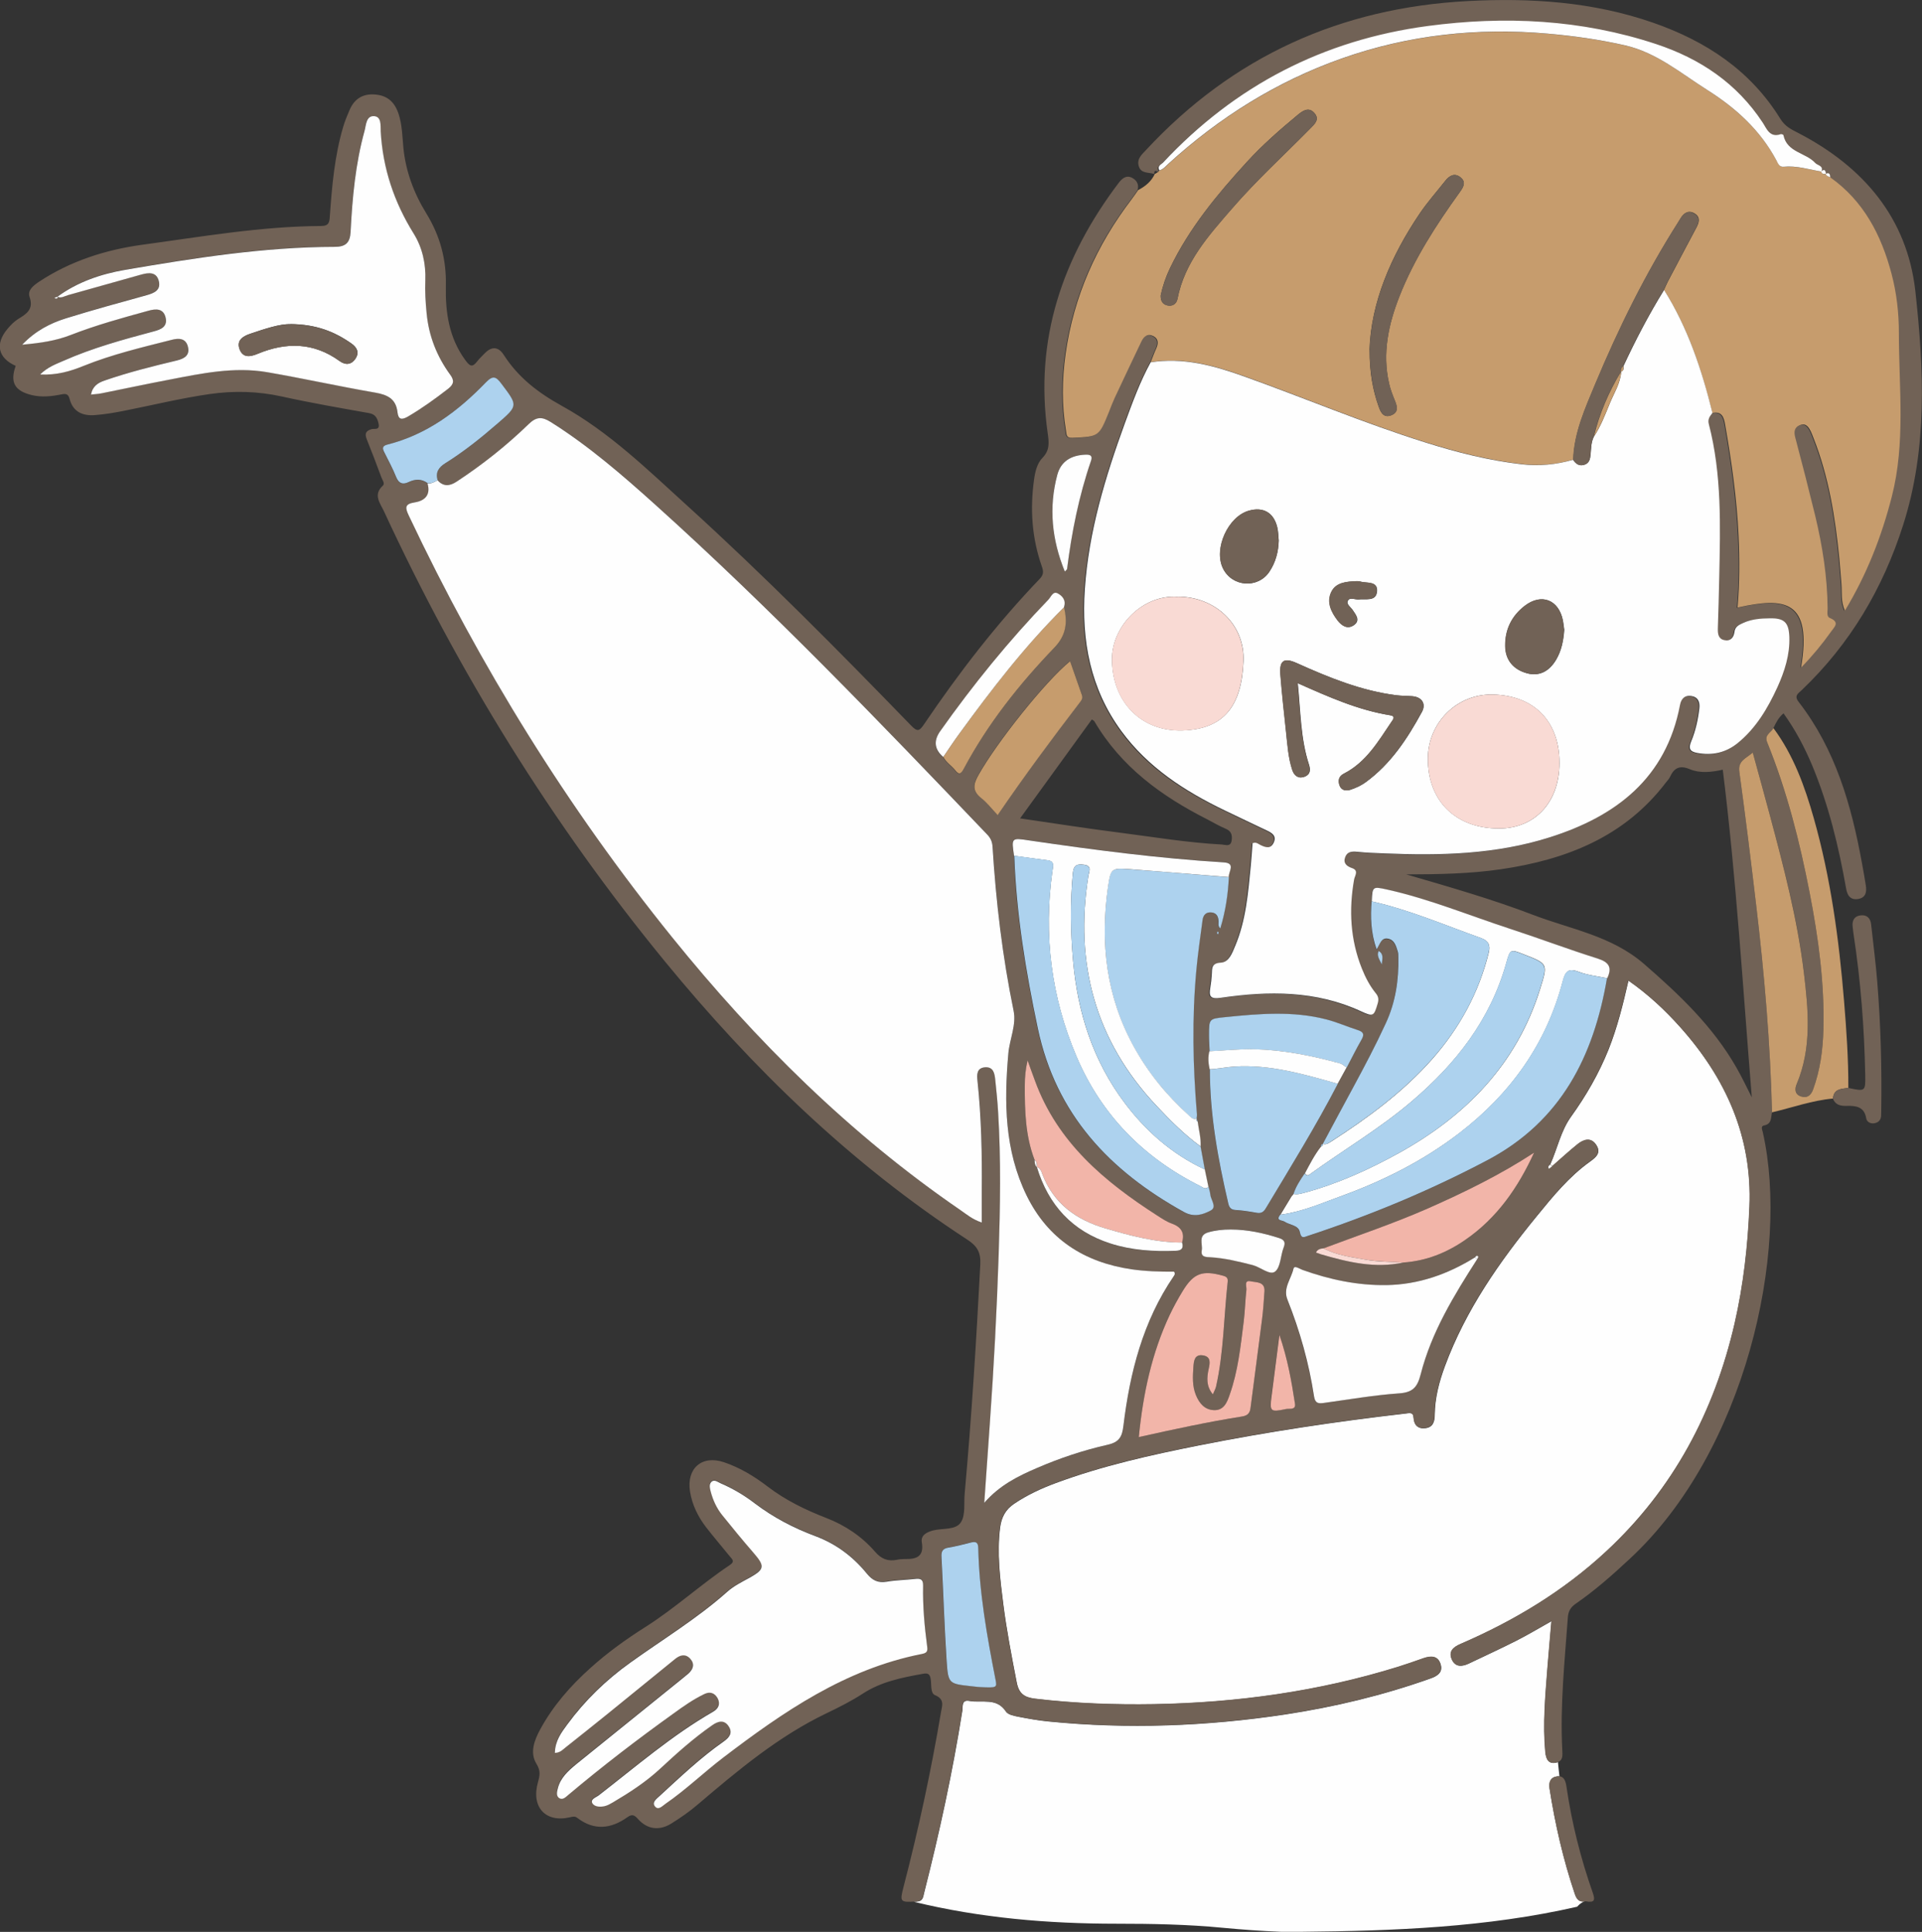 <?xml version="1.0" encoding="UTF-8"?>
<svg id="_レイヤー_2" data-name="レイヤー 2" xmlns="http://www.w3.org/2000/svg" viewBox="0 0 178.77 179.69">
  <rect x="0" y="0" width="178.77" height="179.69" fill="#333333" stroke="none"/>
  <defs>
    <style>
      .cls-1 {
        fill: #fefefe;
      }

      .cls-1, .cls-2, .cls-3, .cls-4, .cls-5, .cls-6 {
        stroke-width: 0px;
      }

      .cls-2 {
        fill: #f2b5a9;
      }

      .cls-3 {
        fill: #716256;
      }

      .cls-4 {
        fill: #f9dad4;
      }

      .cls-5 {
        fill: #add2ee;
      }

      .cls-6 {
        fill: #c69c6d;
      }
    </style>
  </defs>
  <g id="_レイヤー_1-2" data-name="レイヤー 1">
    <g>
      <path class="cls-1" d="m133.03,156.13c-4.39,1.56-8.9,2.64-13.5,3.34-7.31,1.1-14.64,1.38-22,.65-.94-.09-1.88-.26-2.81-.44-.4-.08-.96-.19-1.14-.47-.88-1.35-2.25-.78-3.41-1-.76-.14-.6.54-.66.92-.9,5.7-2.13,11.33-3.55,16.92-.1.39-.09.8-.72.83-.09,0-.17,0-.25.01,6.21,1.51,12.49,2.04,18.87,2.04,3.31,0,6.6.06,9.9.38,1.8.17,3.59.3,5.39.37.64,0,1.29,0,1.93,0,8.57-.08,17.23-.41,25.61-2.33.03-.03.06-.06.09-.09.17-.18.36-.31.58-.4-.46.04-.7-.18-.88-.71-1.08-3.2-1.83-6.48-2.35-9.81-.09-.58.1-1.03.67-1.11.09-.01.17-.02.25,0-.05-.44-.1-.88-.14-1.33-.02,0-.03.01-.05.02-.8.23-1.05-.25-1.12-.97-.24-2.61,0-5.2.2-7.8.11-1.4.24-2.8.37-4.36-1.17.66-2.21,1.28-3.29,1.83-1.44.73-2.91,1.4-4.37,2.1-.64.31-1.29.37-1.61-.38-.32-.75.15-1.14.82-1.43,4.98-2.15,9.57-4.91,13.56-8.62,6.23-5.79,10.03-12.95,11.93-21.18.82-3.58,1.23-7.21,1.38-10.87.27-6.5-2.19-11.94-6.43-16.69-1.43-1.6-2.99-3.06-4.83-4.34-.51,2.24-1.04,4.37-1.86,6.43-.9,2.23-2.08,4.28-3.49,6.24-.94,1.31-1.26,2.95-1.92,4.42.06.06.12.13.17.19.79-.69,1.57-1.41,2.39-2.07.57-.45,1.25-.66,1.73.1.45.7-.02,1.12-.6,1.53-1.94,1.39-3.44,3.22-4.93,5.05-3.49,4.26-6.63,8.75-8.56,13.97-.54,1.46-.93,2.95-.95,4.52,0,.62-.15,1.16-.85,1.25-.68.09-1.07-.26-1.11-.96-.03-.57-.41-.44-.76-.4-6.43.74-12.84,1.7-19.19,2.96-4.52.9-9.01,1.9-13.35,3.51-1.35.5-2.66,1.11-3.86,1.92-.79.53-1.17,1.24-1.3,2.18-.31,2.4-.01,4.78.29,7.15.31,2.44.78,4.86,1.25,7.28.2,1.05.71,1.41,1.72,1.53,3.68.44,7.37.57,11.07.51,7.71-.14,15.28-1.18,22.67-3.47.8-.25,1.6-.53,2.39-.81.67-.23,1.32-.25,1.57.53.26.79-.3,1.13-.96,1.36Z"/>
      <path class="cls-3" d="m164.82,103.47c-.12.48,0,1.07-.74,1.21-.34.06-.17.4-.12.62,2.53,11.16-1.62,29.72-12.36,39.68-1.6,1.49-3.23,2.94-5.03,4.18-.48.33-.7.7-.74,1.27-.3,4.11-.73,8.2-.52,12.33.02.46.1.99-.47,1.15-.8.23-1.05-.25-1.12-.97-.24-2.61,0-5.2.2-7.8.11-1.4.24-2.8.37-4.36-1.17.66-2.21,1.28-3.29,1.83-1.44.73-2.91,1.4-4.37,2.1-.64.31-1.29.37-1.61-.38-.32-.75.15-1.14.82-1.43,4.98-2.15,9.57-4.91,13.56-8.62,6.23-5.79,10.03-12.95,11.93-21.18.82-3.58,1.23-7.21,1.38-10.87.27-6.5-2.19-11.94-6.43-16.69-1.43-1.6-2.99-3.06-4.83-4.34-.51,2.24-1.04,4.37-1.86,6.43-.9,2.23-2.08,4.28-3.49,6.24-.94,1.31-1.26,2.95-1.92,4.42-.14.11-.24.22-.12.4l.29-.22c.79-.69,1.57-1.41,2.39-2.07.57-.45,1.25-.66,1.73.1.45.7-.02,1.12-.6,1.53-1.94,1.39-3.44,3.22-4.93,5.05-3.49,4.26-6.63,8.75-8.56,13.97-.54,1.46-.93,2.95-.95,4.52,0,.62-.15,1.16-.85,1.25-.68.09-1.07-.26-1.11-.96-.03-.57-.41-.44-.76-.4-6.43.74-12.84,1.7-19.19,2.96-4.52.9-9.01,1.9-13.35,3.51-1.35.5-2.66,1.11-3.86,1.92-.79.53-1.17,1.24-1.3,2.18-.31,2.4-.01,4.78.29,7.15.31,2.44.78,4.86,1.25,7.28.2,1.05.71,1.41,1.72,1.53,3.68.44,7.37.57,11.07.51,7.71-.14,15.28-1.18,22.67-3.47.8-.25,1.6-.53,2.39-.81.67-.23,1.32-.25,1.57.53.26.79-.3,1.13-.96,1.36-4.39,1.56-8.9,2.64-13.5,3.34-7.31,1.1-14.64,1.38-22,.65-.94-.09-1.88-.26-2.81-.44-.4-.08-.96-.19-1.14-.47-.88-1.35-2.25-.78-3.41-1-.76-.14-.6.54-.66.92-.9,5.7-2.13,11.33-3.55,16.92-.1.39-.09.8-.72.83-1.5.09-1.55.07-1.17-1.39,1.39-5.35,2.55-10.74,3.47-16.19.1-.6.38-1.23-.55-1.61-.44-.18-.32-.96-.4-1.47-.08-.55-.31-.6-.76-.51-1.94.35-3.86.73-5.56,1.84-1.06.69-2.2,1.26-3.34,1.81-4.5,2.15-8.27,5.32-12.02,8.51-.77.66-1.62,1.25-2.48,1.78-1.09.67-2.21.52-3.05-.42-.34-.38-.55-.51-1-.19-1.53,1.09-3.09,1.27-4.66.07-.23-.18-.44-.12-.69-.06-2.27.53-3.63-.95-2.97-3.27.17-.62.26-1.04-.14-1.7-.65-1.04-.19-2.22.35-3.21,1.18-2.18,2.81-4.04,4.65-5.69,1.57-1.42,3.29-2.66,5.07-3.79,2.78-1.75,5.19-3.98,7.91-5.8.51-.34.22-.54,0-.81-.73-.9-1.49-1.79-2.2-2.7-.76-.99-1.3-2.09-1.5-3.33-.34-2.16,1.11-3.42,3.17-2.72,1.48.5,2.81,1.31,4.04,2.25,1.67,1.28,3.53,2.18,5.46,2.93,1.78.69,3.31,1.72,4.55,3.15.57.66,1.19.91,2.02.74.24-.05.49-.07.74-.07,1.06.02,1.81-.2,1.58-1.56-.11-.65.45-.94,1.05-1.1.89-.23,2.12,0,2.6-.78.43-.69.25-1.77.34-2.68.64-7.08,1.08-14.17,1.45-21.27.06-1.14-.29-1.73-1.24-2.34-10.81-7.05-19.95-15.92-28.1-25.86-10.51-12.83-19.17-26.83-26.13-41.87-.35-.75-1.03-1.53-.1-2.38.22-.2-.05-.53-.14-.78-.44-1.19-.89-2.37-1.36-3.54-.2-.51-.09-.77.44-.93.25-.08.81.14.66-.52-.11-.52-.3-.88-.91-.98-2.7-.48-5.41-.95-8.08-1.54-2.23-.49-4.45-.55-6.7-.23-2.72.39-5.39,1.05-8.08,1.58-.86.17-1.73.31-2.61.38-1.13.09-2.04-.3-2.35-1.49-.14-.57-.46-.5-.85-.42-.87.17-1.74.26-2.62.06-1.64-.38-2.1-1.18-1.55-2.73-1.64-.73-1.94-2.03-.77-3.43.29-.35.62-.69,1-.93.79-.48,1.46-.9,1.06-2.06-.21-.62.37-1.06.89-1.41,2.91-1.92,6.16-2.96,9.56-3.43,5.54-.75,11.06-1.72,16.68-1.75.72,0,.77-.37.8-.92.2-2.81.44-5.61,1.25-8.33.16-.54.38-1.06.6-1.57.45-1.02,1.23-1.5,2.35-1.41,1.12.09,1.81.65,2.2,1.82.33,1.01.34,2.08.44,3.13.22,2.21.98,4.24,2.14,6.12,1.27,2.07,1.87,4.27,1.81,6.71-.05,2.45.28,4.83,1.8,6.91.41.56.64.75,1.11.14.21-.28.48-.52.72-.77.64-.66,1.27-.6,1.75.15,1.35,2.1,3.17,3.51,5.39,4.74,4.4,2.42,8.01,5.96,11.71,9.32,7.2,6.54,14.03,13.45,20.8,20.43.58.6.77.51,1.19-.11,3.24-4.79,6.76-9.36,10.77-13.54.39-.41.35-.72.18-1.2-.91-2.61-1.09-5.29-.71-8.02.1-.74.28-1.52.79-2.04.69-.71.6-1.44.48-2.29-1.25-8.73,1.38-16.38,6.61-23.29.3-.39.68-.71,1.16-.5.46.21.77.61.58,1.2-.2.29-.39.58-.61.86-3.27,4.28-5.39,9.04-6.14,14.39-.33,2.38-.36,4.76.04,7.14.05.32,0,.67.58.65,2.48-.11,2.48-.09,3.43-2.44.17-.42.33-.85.52-1.27.82-1.75,1.65-3.49,2.48-5.24.22-.47.58-.76,1.09-.52.51.24.51.69.29,1.17-.19.41-.34.84-.51,1.26-.99,1.82-1.71,3.77-2.42,5.71-1.82,5-3.36,10.07-3.72,15.43-.32,4.78.52,9.26,3.4,13.19,2.48,3.39,5.9,5.59,9.62,7.38,1.3.63,2.6,1.24,3.9,1.86.47.22.93.5.66,1.11-.27.62-.75.48-1.24.25-.2-.1-.39-.31-.74-.17-.05.67-.09,1.37-.16,2.06-.25,2.56-.45,5.12-1.47,7.53-.27.64-.57,1.48-1.32,1.52-.88.05-.8.52-.84,1.07-.03.42-.07.84-.14,1.26-.14.79,0,1.08.96.94,4.44-.65,8.84-.69,13.05,1.25,1.15.53,1.21.47,1.56-.72.11-.37.07-.65-.18-.96-.56-.68-.96-1.47-1.29-2.29-1.08-2.7-1.22-5.46-.72-8.3.06-.35.45-.83-.21-1.05-.5-.17-.83-.46-.62-1.02.2-.52.64-.54,1.14-.49.84.08,1.69.11,2.53.15,5.19.22,10.37.08,15.36-1.5,6.18-1.96,10.81-5.52,12.11-12.31.11-.58.44-.9,1.01-.84.65.07.86.53.79,1.15-.12,1.05-.35,2.09-.75,3.06-.28.67-.14.96.54,1.09,1.4.26,2.66,0,3.77-.91,1.71-1.39,2.8-3.24,3.7-5.2.68-1.48,1.17-3.03,1.11-4.68-.05-1.36-.48-1.75-1.81-1.73-.85.01-1.69.07-2.48.43-.38.17-.75.33-.82.86-.06.5-.36.87-.94.74-.56-.13-.62-.6-.6-1.08.05-1.58.09-3.17.13-4.75.1-4.79.24-9.58-.97-14.27-.12-.46.1-.73.34-1.03.91-.19,1.07.44,1.19,1.1.6,3.43,1.08,6.88,1.25,10.36.1,2.21.11,4.41-.1,6.64,4.38-.99,6.97-.72,5.91,5.59,1.08-1.11,1.96-2.18,2.77-3.32.32-.44.9-.89-.09-1.3-.32-.13-.21-.57-.21-.88-.02-2.94-.48-5.81-1.16-8.66-.58-2.43-1.21-4.84-1.85-7.25-.14-.52-.09-.93.42-1.14.57-.24.83.19,1.04.61.09.19.16.39.24.59,1.43,3.6,2.02,7.38,2.4,11.2.08.8.13,1.61.2,2.42.06.77-.07,1.56.32,2.43,2.05-3.4,3.41-6.9,4.36-10.6,1.29-5.04.66-10.15.66-15.23,0-1.87-.21-3.73-.69-5.53-.96-3.58-2.58-6.74-5.7-8.95-.02-.26-.07-.48-.41-.33h.01c-.02-.3-.11-.48-.44-.22l.02.02c.2-.55-.36-.55-.58-.78-.89-.97-2.63-.97-2.96-2.59,0-.05-.18-.11-.25-.09-1.02.36-1.31-.53-1.68-1.08-2.41-3.65-5.81-5.94-9.91-7.3-6.95-2.31-14.07-2.65-21.26-1.68-9.7,1.3-17.91,5.54-24.6,12.7-.17.19-.58.32-.34.73l-.07.02v.07c-.31-.21-.35-.03-.34.22l-.02-.03c-.52-.18-1.23,0-1.43-.77-.17-.66.3-1.04.68-1.45C114.7,5.22,124.72.73,136.49.1c5.86-.31,11.67.06,17.29,2.02,4.9,1.71,9.03,4.43,11.8,8.91.48.77,1.03,1,1.76,1.38,5.96,3.11,10.05,7.85,10.81,14.66.8,7.27,1.15,14.59-1.13,21.75-1.88,5.91-4.94,11.09-9.45,15.38-.33.31-.72.52-.27,1.09,3.42,4.41,4.9,9.59,5.88,14.96.13.69.25,1.38.36,2.08.1.61.02,1.17-.72,1.29-.72.11-1-.34-1.11-.98-.69-3.92-1.63-7.78-3.16-11.46-.71-1.69-1.56-3.3-2.66-4.83-.46.38-.7.87-.94,1.37-.22.42-.86.62-.59,1.3,1.83,4.55,3.04,9.27,3.97,14.07.81,4.19,1.38,8.4,1.27,12.67-.05,1.91-.3,3.78-.96,5.58-.2.55-.56.83-1.13.64-.57-.19-.59-.69-.4-1.14,1.43-3.39,1.09-6.9.67-10.4-.59-4.97-1.87-9.79-3.16-14.61-.51-1.92-1.04-3.83-1.59-5.83-.67.55-1.39.76-1.25,1.78.57,4.14,1.08,8.3,1.57,12.45.76,6.39,1.31,12.8,1.47,19.24Zm-68.38,5.1v-.02c1.05,3.54,3.29,5.98,6.84,7.12,1.96.63,3.99.76,6.05.68.58-.02.77-.23.62-.77.26-.9-.07-1.45-.95-1.76-.49-.17-.94-.48-1.38-.76-4.9-3.15-9.25-6.79-11.34-12.49-.24-.64-.46-1.28-.7-1.93-.19.79-.25,1.55-.26,2.31-.01,2.36.05,4.7.91,6.95,0,.25.01.49.22.68Zm-8.72-38.15c.26.52.77.81,1.11,1.25.38.49.56.29.79-.14,2.23-4.18,5.14-7.86,8.41-11.25,1.16-1.2,1.24-2.37.92-3.78.23-.63-.16-1.07-.61-1.29-.42-.21-.6.34-.84.6-3.68,3.82-7.02,7.93-10.08,12.26q-.93,1.31.3,2.37Zm24.78,27.36c-.16.56-.1,1.12.02,1.68,0,4.25.76,8.39,1.72,12.51.08.32.22.55.63.58.66.04,1.33.14,1.98.26.41.08.65-.04.86-.39,2.3-3.83,4.65-7.63,6.71-11.6.28-.5.55-1.01.83-1.51.46-.87.89-1.75,1.38-2.6.31-.53.13-.73-.38-.9-.97-.31-1.91-.73-2.89-.98-3.12-.81-6.28-.53-9.43-.21-1.49.15-1.5.15-1.49,1.7,0,.49.04.98.06,1.47Zm18.02,19.65c2.12-.14,4.02-.9,5.76-2.1,2.98-2.05,4.93-4.89,6.41-8.12-3.13,2.05-6.46,3.69-9.86,5.18-3.18,1.4-6.47,2.51-9.72,3.72-.28.03-.55.08-.71.39.17.06.32.12.48.17,2.5.73,5.02,1.32,7.65.76Zm-10.22-6.37c-.07.08-.14.15-.2.23-.34.57-.69,1.13-1.03,1.7-.46.58.18.5.4.65.49.32,1.29.32,1.42.96.13.67.41.47.78.35,5.75-1.89,11.31-4.2,16.67-7.03,6.85-3.62,9.88-9.66,11.12-16.92.48-.98.2-1.49-.88-1.83-2.71-.86-5.37-1.86-8.07-2.74-3.83-1.25-7.57-2.8-11.52-3.68-1.36-.3-1.37-.29-1.43,1.1-.12,1.49-.08,2.96.46,4.49.32-.49.42-1.12,1.07-.99.61.12.74.69.9,1.2.05.16.05.35.05.52.06,2.14-.26,4.2-1.17,6.16-.95,2.04-1.99,4.03-3.06,6.01-.93,1.73-1.86,3.46-2.79,5.19h0c-.14.03-.18.13-.18.26-.61.77-1.05,1.65-1.51,2.51-.41.6-.82,1.2-1.04,1.91h0Zm16.88,5.89c-2.52,1.58-5.23,2.53-8.23,2.58-2.7.05-5.3-.51-7.83-1.42-.26-.09-.75-.46-.82-.11-.21.95-.99,1.81-.57,2.86,1.15,2.91,2.01,5.91,2.48,9.01.1.67.41.69.92.62,2.33-.32,4.66-.74,7-.89,1.28-.09,1.7-.59,2-1.77,1.01-3.92,3.1-7.35,5.26-10.72.03-.08.11-.22.08-.24-.12-.13-.22-.03-.29.08Zm-25.89-12.88v-.02c0-.14.04-.28.02-.41-.38-4.49-.47-8.97-.05-13.46.14-1.54.37-3.06.57-4.59.06-.49.32-.78.85-.72.47.06.63.39.64.82,0,.2-.09.42.16.67.5-1.59.72-3.17.8-4.78-.03-.5.7-1.3-.48-1.38-6.06-.37-12.08-1.16-18.08-2.04-1.66-.24-1.66-.26-1.41,1.43.19,5.43,1.07,10.75,2.19,16.06,1.69,8,6.69,13.25,13.59,17.08.94.52,1.76.25,2.49-.14.6-.32,0-.98-.04-1.5-.02-.24-.1-.47-.16-.71-.11-.54-.23-1.08-.34-1.62-.13-.71-.26-1.42-.39-2.13.06-.78-.17-1.54-.27-2.3-.03-.09-.06-.18-.09-.27ZM5.32,27.59c.37.17.68-.06,1-.15,2.27-.64,4.53-1.28,6.8-1.91.69-.19,1.42-.28,1.64.6.21.86-.42,1.13-1.14,1.32-2.51.69-5.02,1.37-7.5,2.15-1.47.46-2.83,1.16-4.07,2.45,1.68-.15,3.13-.36,4.51-.9,2.36-.92,4.8-1.58,7.24-2.26.7-.19,1.41-.22,1.6.67.17.81-.42,1.07-1.1,1.25-2.85.76-5.7,1.55-8.41,2.74-.71.31-1.47.58-2.17,1.27,1.55.08,2.82-.3,4.05-.8,2.65-1.08,5.42-1.72,8.18-2.42.69-.18,1.33-.16,1.52.65.18.78-.34,1.1-1.04,1.27-2.25.55-4.5,1.11-6.7,1.86-.62.21-1.12.51-1.28,1.31.38-.05.7-.06,1-.12,2.1-.42,4.2-.87,6.3-1.27,3.01-.57,6.03-1.22,9.1-.69,3.36.58,6.69,1.31,10.05,1.9,1.13.2,1.92.58,2.06,1.82.08.71.4.75.98.4,1.31-.77,2.53-1.65,3.73-2.58.54-.42.58-.77.2-1.3-1.25-1.71-2-3.6-2.2-5.73-.1-1.02-.15-2.04-.12-3.06.06-1.56-.28-3.05-1.08-4.34-1.83-2.93-2.88-6.08-3.07-9.53-.03-.53.07-1.35-.61-1.4-.75-.05-.75.83-.89,1.36-.85,3.07-1.14,6.22-1.3,9.39-.05,1.02-.45,1.41-1.49,1.41-6.57,0-13.04,1.03-19.49,2.14-2.24.38-4.41,1.12-6.29,2.5-.09.03-.18.07-.27.1.05.03.1.07.15.07.1,0,.2-.05.11-.18Zm35.37,17.08c-.2-.72.1-1.19.71-1.57,1.73-1.08,3.33-2.35,4.86-3.69,1.93-1.69,1.89-1.68.38-3.69-.52-.69-.79-.82-1.47-.13-2.57,2.66-5.47,4.83-9.14,5.77-.52.13-.48.37-.28.75.39.75.78,1.5,1.09,2.28.25.61.63.71,1.15.46.62-.3,1.21-.31,1.78.1.32,1.08-.23,1.63-1.2,1.78-.95.15-.87.52-.53,1.24,6.62,14.03,14.74,27.13,24.48,39.2,7.8,9.66,16.55,18.34,26.83,25.39.57.39,1.09.86,1.98,1.15,0-1.06,0-2,0-2.94.03-3.42-.04-6.83-.4-10.23-.06-.58-.09-1.21.71-1.27.78-.06.88.58.94,1.15.11,1.01.2,2.03.27,3.05.27,4.4.19,8.79.05,13.19-.17,5.24-.45,10.47-.82,15.7-.17,2.4-.34,4.79-.52,7.42,1.45-1.65,3.14-2.48,4.88-3.23,2.14-.91,4.34-1.65,6.6-2.17,1.06-.24,1.34-.73,1.46-1.74.6-4.97,1.81-9.75,4.69-13.95.08-.12.15-.23.02-.41-1.31.02-2.64-.02-3.96-.22-4.41-.65-7.76-2.79-9.75-6.86-2.06-4.21-2.11-8.68-1.7-13.22.12-1.33.75-2.66.49-3.96-1.04-5.04-1.64-10.14-1.96-15.27-.03-.45-.17-.78-.48-1.11-10.02-10.49-20.08-20.95-30.86-30.67-3.09-2.78-6.23-5.5-9.76-7.72-.81-.51-1.34-.5-2.07.22-2.04,1.99-4.29,3.76-6.68,5.33-.67.44-1.22.46-1.78-.13Zm10.92,118.33c.5-.01.73-.3,1-.52,1.3-1.03,2.59-2.06,3.88-3.1,2.11-1.7,4.21-3.42,6.31-5.13.47-.39.97-.49,1.4,0,.43.49.27.98-.19,1.38-.18.16-.38.32-.57.47-3.29,2.66-6.57,5.31-9.86,7.96-.75.6-1.46,1.25-1.7,2.22-.08.31-.21.75.17.95.31.16.58-.13.82-.34,3.15-2.66,6.42-5.16,9.77-7.56.91-.65,1.83-1.3,2.85-1.8.56-.27.98-.1,1.25.39.29.52.08.96-.42,1.25-3.83,2.2-7.16,5.09-10.64,7.78-.25.19-.8.35-.6.72.19.37.73.38,1.16.28.27-.06.52-.2.76-.35,1.54-.92,3.05-1.88,4.37-3.11,1.55-1.44,3.12-2.85,4.86-4.06.55-.39,1.13-.55,1.55.12.38.6.04,1.03-.49,1.4-2.15,1.49-4.03,3.3-5.95,5.06-.28.26-.72.57-.45.94.32.43.69-.01.99-.21,1.89-1.3,3.54-2.9,5.36-4.29,5.6-4.27,11.37-8.25,18.48-9.65.45-.09.57-.23.51-.68-.25-1.89-.42-3.78-.38-5.68.01-.63-.27-.68-.77-.62-.87.1-1.76.11-2.63.26-.8.14-1.33-.12-1.82-.74-1.28-1.59-2.86-2.77-4.8-3.5-2.01-.75-3.91-1.74-5.64-3.05-.98-.74-2.04-1.38-3.18-1.87-.27-.11-.59-.41-.87-.11-.23.24-.12.6-.04.91.21.79.55,1.53,1.06,2.16.95,1.18,1.91,2.35,2.9,3.49,1.1,1.27,1.07,1.55-.37,2.35-.7.4-1.45.76-2.05,1.29-2.8,2.49-5.99,4.44-9.03,6.6-2.26,1.61-4.22,3.51-5.85,5.74-.56.76-1.13,1.52-1.16,2.62Zm79.16-81.68c4,1.17,7.98,2.3,11.84,3.78,3.5,1.34,7.28,1.93,10.32,4.57,3.3,2.87,6.4,5.81,8.58,9.63.52.9.96,1.85,1.43,2.77-.83-10.18-1.44-20.35-2.7-30.48-1.08.24-2.12.35-3.08-.05-.93-.39-1.45-.11-1.83.72-.09.19-.24.35-.37.51-3.86,5.08-9.29,7.19-15.35,8.08-2.93.43-5.88.47-8.84.48Zm-24.86,52.35c3.29-.73,6.41-1.41,9.57-1.91.45-.07.76-.23.83-.77.33-2.72.72-5.43,1.06-8.15.11-.91.18-1.82.24-2.73.06-.92-.77-.82-1.26-.93-.67-.15-.38.51-.42.8-.11.98-.13,1.96-.25,2.94-.29,2.3-.54,4.61-1.31,6.82-.24.7-.55,1.46-1.47,1.42-.87-.04-1.36-.65-1.67-1.41-.34-.84-.29-1.72-.23-2.6.04-.6.11-1.22.92-1.08.73.13.62.71.5,1.26-.17.79-.25,1.59.39,2.36.12-.3.25-.5.3-.73.73-3.2.72-6.49,1.08-9.73.04-.32-.05-.47-.42-.57-1.92-.53-2.73-.26-3.75,1.4-.44.72-.86,1.45-1.21,2.22-1.67,3.57-2.48,7.36-2.89,11.4Zm-11.02-57.55c3.16.46,6.14.93,9.13,1.31,3.21.41,6.4.95,9.63,1.12.33.02.82.25.91-.38.07-.5-.03-.87-.56-1.09-.58-.24-1.13-.57-1.69-.86-4.27-2.16-8.04-4.9-10.52-9.13-.04-.07-.14-.1-.24-.17-2.21,3.04-4.39,6.05-6.67,9.2Zm-2.11-.32c2.47-3.63,5.01-7.04,7.59-10.41.17-.22.36-.43.25-.76-.37-1.04-.73-2.09-1.1-3.15-2.31,1.88-6.83,7.57-8.51,10.57-.48.85-.62,1.48.23,2.15.54.43.98,1,1.54,1.59Zm-1.65,81.11c1.59.06,1.6.06,1.45-.73-.79-4.03-1.51-8.08-1.6-12.2-.01-.47-.17-.64-.63-.53-.72.17-1.43.37-2.16.49-.54.09-.65.38-.63.87.16,3.23.27,6.46.48,9.68.14,2.11.2,2.11,2.31,2.34.35.04.7.07.78.08Zm23.34-42.56c-.7,0-1.4.06-2.08.26-.99.28-.51,1.08-.61,1.67-.11.66.41.63.81.65,1.34.08,2.63.4,3.93.73.73.18,1.59.98,2.08.6.52-.41.5-1.47.79-2.22.21-.54.03-.76-.46-.91-1.45-.45-2.92-.78-4.45-.78Zm-15.44-61.19c.13-.14.2-.18.21-.24.44-3.41,1.11-6.78,2.22-10.04.17-.49-.04-.61-.51-.59-1.32.05-2.29.6-2.62,1.88-.81,3.04-.5,6.02.7,8.99Zm19.96,71c-.26,2.08-.49,3.9-.73,5.71-.19,1.4-.11,1.5,1.33,1.18.3-.07.94.12.85-.49-.31-2.09-.68-4.17-1.45-6.41Zm9.52-34.45c.06-.56.18-.98-.29-1.26-.19.43.05.74.29,1.26Zm-15.23-2.8c.02-.06.05-.12.05-.18,0-.04-.06-.07-.09-.1-.02.06-.05.11-.05.17,0,.04.06.07.09.11Z"/>
      <path class="cls-6" d="m170.23,16.49c3.12,2.21,4.75,5.37,5.7,8.95.48,1.81.69,3.66.69,5.53,0,5.09.63,10.19-.66,15.23-.95,3.7-2.31,7.21-4.36,10.6-.39-.87-.26-1.67-.32-2.43-.07-.81-.12-1.61-.2-2.42-.38-3.82-.98-7.6-2.4-11.2-.08-.2-.15-.4-.24-.59-.21-.43-.46-.85-1.04-.61-.51.21-.56.61-.42,1.14.64,2.41,1.26,4.83,1.85,7.25.68,2.84,1.14,5.72,1.16,8.66,0,.31-.11.75.21.88.98.41.4.85.09,1.3-.81,1.14-1.69,2.21-2.77,3.32,1.06-6.31-1.52-6.57-5.91-5.59.2-2.23.2-4.43.1-6.64-.16-3.48-.65-6.93-1.25-10.36-.11-.66-.28-1.29-1.19-1.1-.99-4.02-2.27-7.91-4.5-11.44.12-.25.22-.51.35-.76.88-1.68,1.77-3.35,2.66-5.03.25-.47.4-.97-.13-1.31-.55-.35-1-.11-1.32.42-.07.12-.15.24-.22.36-3.04,4.78-5.54,9.84-7.72,15.06-.94,2.26-1.97,4.51-2.05,7.03-1.57.47-3.18.61-4.8.42-3.05-.35-6-1.11-8.92-2.02-5.74-1.8-11.28-4.15-16.94-6.17-2.8-1-5.63-1.77-8.65-1.29.17-.42.32-.85.51-1.26.22-.48.22-.93-.29-1.17-.51-.25-.87.05-1.09.52-.83,1.74-1.66,3.49-2.48,5.24-.19.41-.35.84-.52,1.27-.95,2.35-.95,2.33-3.43,2.44-.58.03-.52-.32-.58-.65-.4-2.38-.37-4.76-.04-7.14.75-5.35,2.87-10.11,6.14-14.39.21-.28.41-.57.61-.86.68-.35,1.25-.82,1.57-1.54,0,0,.02.03.02.03.11-.07.22-.15.33-.22,0,0,0-.07,0-.07,0,0,.07-.02.07-.02.36-.1.58-.39.84-.62,4.73-4.31,10.07-7.65,16.11-9.79,6.22-2.2,12.64-2.89,19.19-2.31,2.41.21,4.81.55,7.18,1.09,2.94.67,5.19,2.6,7.64,4.15,2.65,1.68,4.93,3.74,6.43,6.55.15.27.27.63.66.59,1.21-.12,2.36.24,3.53.45,0,0-.02-.02-.02-.02.06.25.23.26.44.23h-.01c.04.22.25.24.41.32Zm-42.84,16.06c0,2.14.3,3.73.84,5.26.2.56.47,1.11,1.21.8.65-.28.52-.8.3-1.34-.21-.52-.42-1.05-.54-1.59-.65-2.83-.06-5.52.97-8.14,1.38-3.5,3.41-6.62,5.59-9.65.33-.45.65-.94.09-1.39-.56-.46-1.05-.16-1.44.34-.78.99-1.63,1.95-2.34,2.99-2.71,4-4.55,8.32-4.69,12.72Zm-19.43-5.06c-.01.47.16.8.6.91.5.12.87-.14.96-.6.66-3.42,2.89-5.89,5.05-8.38,2.28-2.64,4.86-4.99,7.3-7.47.41-.41.9-.85.39-1.43-.53-.61-1.07-.23-1.56.17-1.65,1.37-3.27,2.78-4.72,4.37-2.76,3.02-5.36,6.15-7.15,9.87-.4.83-.69,1.69-.87,2.55Z"/>
      <path class="cls-6" d="m164.82,103.47c-.16-6.44-.71-12.85-1.47-19.24-.49-4.15-1-8.31-1.57-12.45-.14-1.01.58-1.22,1.25-1.78.55,2,1.08,3.92,1.59,5.83,1.29,4.82,2.56,9.65,3.16,14.61.42,3.5.76,7.01-.67,10.4-.19.45-.18.95.4,1.14.57.19.93-.09,1.13-.64.66-1.8.91-3.68.96-5.58.11-4.28-.46-8.49-1.27-12.67-.93-4.8-2.13-9.53-3.97-14.07-.27-.68.37-.87.59-1.3,1.87,2.52,2.92,5.43,3.76,8.4,1.57,5.55,2.34,11.24,2.81,16.98.22,2.69.41,5.39.4,8.09-.64.09-1.36.07-1.43.99-1.95.17-3.78.84-5.66,1.28Z"/>
      <path class="cls-3" d="m170.49,102.18c.07-.92.79-.9,1.43-.99,1.58.34,1.6.34,1.57-1.24-.09-4.36-.42-8.7-1.08-13.02-.04-.24-.06-.49-.09-.73-.07-.58.15-.99.74-1.06.58-.07.92.26.98.85.19,1.78.43,3.56.57,5.35.32,3.96.43,7.93.37,11.91,0,.18,0,.35-.01.53-.02.42-.29.65-.66.7-.34.05-.68-.13-.73-.47-.18-1.09-.98-1.17-1.82-1.15-.58.02-1.04-.09-1.28-.67Z"/>
      <path class="cls-3" d="m147.52,176.84c-.58.12-.85-.09-1.05-.69-1.08-3.2-1.83-6.48-2.35-9.81-.09-.58.1-1.03.67-1.11.71-.11.84.46.92,1.01.49,3.34,1.31,6.6,2.43,9.79.26.73.15.96-.61.82Z"/>
      <path class="cls-1" d="m40.69,44.67c.55.59,1.11.57,1.78.13,2.39-1.57,4.63-3.34,6.68-5.33.73-.72,1.26-.73,2.07-.22,3.53,2.22,6.67,4.94,9.76,7.72,10.79,9.72,20.84,20.18,30.86,30.67.31.33.45.66.48,1.11.32,5.13.92,10.22,1.96,15.27.27,1.3-.37,2.63-.49,3.96-.4,4.53-.36,9.01,1.7,13.22,1.99,4.06,5.35,6.21,9.75,6.86,1.32.19,2.66.23,3.96.22.13.18.06.29-.02.41-2.88,4.21-4.09,8.99-4.69,13.95-.12,1.01-.4,1.5-1.46,1.74-2.26.51-4.47,1.25-6.6,2.17-1.74.75-3.44,1.58-4.88,3.23.18-2.63.35-5.02.52-7.42.37-5.23.65-10.46.82-15.7.14-4.4.22-8.8-.05-13.19-.06-1.02-.16-2.03-.27-3.05-.06-.57-.16-1.2-.94-1.15-.8.06-.77.69-.71,1.27.36,3.4.43,6.81.4,10.23,0,.94,0,1.88,0,2.94-.88-.29-1.41-.76-1.98-1.15-10.28-7.05-19.03-15.73-26.83-25.39-9.74-12.07-17.85-25.17-24.48-39.2-.34-.72-.42-1.09.53-1.24.97-.15,1.52-.7,1.2-1.78.35.05.63-.11.91-.27Z"/>
      <path class="cls-1" d="m107.01,33.7c3.02-.48,5.86.29,8.65,1.29,5.66,2.02,11.2,4.37,16.94,6.17,2.92.92,5.88,1.67,8.92,2.02,1.62.19,3.23.04,4.8-.42.24.38.56.62,1.04.47.48-.15.55-.56.59-.99.05-.55.04-1.11.3-1.62.64-.97,1.05-2.05,1.49-3.12.39-.96.99-1.86,1.05-2.94h0c.25-.08.23-.29.21-.5,1.13-2.43,2.37-4.81,3.78-7.09,2.22,3.53,3.51,7.43,4.5,11.44-.24.3-.46.57-.34,1.03,1.22,4.69,1.07,9.49.97,14.27-.03,1.58-.08,3.17-.13,4.75-.01.49.04.96.6,1.08.57.13.87-.24.94-.74.06-.53.43-.68.82-.86.79-.36,1.63-.42,2.48-.43,1.33-.02,1.76.37,1.81,1.73.06,1.65-.44,3.2-1.11,4.68-.9,1.96-1.99,3.81-3.7,5.2-1.11.9-2.37,1.17-3.77.91-.69-.13-.82-.42-.54-1.09.4-.97.63-2.01.75-3.06.07-.61-.14-1.07-.79-1.15-.57-.07-.9.26-1.01.84-1.29,6.8-5.93,10.35-12.11,12.31-5,1.59-10.17,1.72-15.36,1.5-.84-.04-1.69-.06-2.53-.15-.5-.05-.95-.03-1.14.49-.21.55.12.85.62,1.02.67.22.28.7.21,1.05-.5,2.83-.36,5.6.72,8.3.33.82.73,1.6,1.29,2.29.26.31.29.59.18.96-.35,1.19-.41,1.25-1.56.72-4.2-1.94-8.61-1.9-13.05-1.25-.96.14-1.1-.14-.96-.94.07-.42.12-.84.14-1.26.03-.55-.04-1.02.84-1.07.75-.04,1.05-.87,1.32-1.52,1.02-2.4,1.22-4.97,1.47-7.53.07-.7.11-1.4.16-2.06.34-.14.53.07.74.17.49.24.97.38,1.24-.25.27-.62-.19-.89-.66-1.11-1.3-.62-2.6-1.23-3.9-1.86-3.72-1.79-7.13-3.99-9.62-7.38-2.89-3.94-3.72-8.42-3.4-13.19.36-5.36,1.9-10.43,3.72-15.43.71-1.94,1.42-3.89,2.42-5.71Zm25.8,36.86c0,3.95,2.58,6.49,6.61,6.5,3.44,0,5.78-2.57,5.62-6.48-.14-3.43-2.25-5.87-6.17-5.98-3.36-.09-6.06,2.63-6.06,5.96Zm-23.26-15.06c-3.34-.2-6.12,2.79-6.12,5.79,0,3.96,2.7,6.78,6.58,6.65,3.9-.13,5.48-2.35,5.65-6.44.14-3.41-2.61-6-6.11-6.01Zm11.15,8.04c2.92,1.3,5.64,2.51,8.62,2.99.53.09.26.39.12.6-1.23,1.83-2.36,3.77-4.44,4.83-.47.24-.55.63-.41,1.06.16.52.63.57,1.04.43.49-.16.99-.39,1.41-.7,2.33-1.7,3.87-4.05,5.22-6.53.41-.76-.01-1.39-.88-1.46-.49-.04-.98-.03-1.47-.09-3.28-.41-6.3-1.65-9.28-2.99-1.2-.54-1.64-.26-1.53,1.07.14,1.79.34,3.57.53,5.35.13,1.19.2,2.39.58,3.53.18.53.57.83,1.15.61.54-.21.55-.65.39-1.14-.78-2.4-.77-4.9-1.04-7.56Zm24.79-5c-.03-.22-.06-.54-.12-.85-.4-1.92-1.99-2.53-3.55-1.33-1.21.94-1.84,2.2-1.81,3.75.02,1.27.74,2.16,2.01,2.51,1.11.31,2.06-.13,2.73-1.27.49-.84.68-1.76.75-2.81Zm-26.55-8.26c-.04-.42-.04-.85-.14-1.25-.33-1.35-1.3-1.9-2.62-1.53-1.95.54-3.31,3.55-2.43,5.36.84,1.74,3.25,1.92,4.32.32.58-.87.84-1.85.87-2.9Zm7.41,5.48c.65-.09,1.63.22,1.73-.72.11-1.03-.95-.76-1.56-.95-.1-.03-.21-.04-.31-.03-.93.04-1.94.09-2.38,1.03-.44.94,0,1.85.6,2.63.4.51.95.85,1.54.4.57-.44.15-.93-.15-1.38-.18-.28-.63-.54-.44-.88.18-.32.64-.09.98-.1Z"/>
      <path class="cls-1" d="m5.34,27.6c1.88-1.38,4.05-2.11,6.29-2.5,6.45-1.1,12.92-2.13,19.49-2.14,1.04,0,1.44-.39,1.49-1.41.16-3.16.45-6.32,1.3-9.39.14-.52.14-1.41.89-1.36.69.05.59.88.61,1.4.19,3.45,1.24,6.59,3.07,9.53.8,1.29,1.14,2.79,1.08,4.34-.04,1.02.02,2.04.12,3.06.2,2.12.95,4.02,2.2,5.73.38.52.35.87-.2,1.3-1.2.93-2.42,1.81-3.73,2.58-.59.34-.9.3-.98-.4-.14-1.24-.92-1.62-2.06-1.82-3.36-.58-6.69-1.32-10.05-1.9-3.08-.53-6.09.11-9.1.69-2.11.4-4.2.85-6.3,1.27-.3.06-.62.08-1,.12.16-.8.66-1.1,1.28-1.31,2.2-.76,4.45-1.32,6.7-1.86.71-.17,1.23-.49,1.04-1.27-.19-.81-.84-.83-1.52-.65-2.76.7-5.53,1.35-8.18,2.42-1.23.5-2.5.88-4.05.8.7-.69,1.46-.96,2.17-1.27,2.71-1.2,5.56-1.98,8.41-2.74.68-.18,1.27-.44,1.1-1.25-.19-.89-.89-.87-1.6-.67-2.44.67-4.88,1.34-7.24,2.26-1.38.54-2.83.75-4.51.9,1.24-1.29,2.6-1.99,4.07-2.45,2.48-.77,4.99-1.46,7.5-2.15.72-.2,1.35-.47,1.14-1.32-.22-.88-.95-.79-1.64-.6-2.27.63-4.53,1.28-6.8,1.91-.33.09-.64.32-1,.15h.02Zm21.67,2.55c-1-.03-2.37.43-3.73.89-.69.23-1.3.61-.99,1.44.31.84,1.01.7,1.69.42,2.65-1.1,5.2-1.06,7.6.67.52.38,1.07.39,1.47-.19.41-.59.16-1.07-.37-1.44-1.56-1.09-3.26-1.78-5.67-1.8Z"/>
      <path class="cls-1" d="m51.61,163.01c.03-1.1.6-1.86,1.16-2.62,1.64-2.23,3.6-4.13,5.85-5.74,3.03-2.17,6.23-4.11,9.03-6.6.59-.53,1.34-.9,2.05-1.29,1.43-.8,1.47-1.08.37-2.35-.99-1.14-1.95-2.31-2.9-3.49-.51-.64-.85-1.37-1.06-2.16-.08-.31-.18-.67.04-.91.28-.3.6,0,.87.11,1.14.49,2.2,1.12,3.18,1.87,1.73,1.31,3.62,2.3,5.64,3.05,1.94.73,3.51,1.91,4.8,3.5.5.61,1.02.87,1.82.74.86-.15,1.75-.16,2.63-.26.5-.06.78,0,.77.62-.04,1.9.13,3.8.38,5.68.06.45-.05.59-.51.68-7.11,1.4-12.88,5.38-18.48,9.65-1.82,1.39-3.47,2.99-5.36,4.29-.29.2-.67.65-.99.21-.27-.37.17-.68.45-.94,1.92-1.76,3.8-3.56,5.95-5.06.53-.37.87-.8.49-1.4-.42-.67-1-.51-1.55-.12-1.74,1.21-3.31,2.62-4.86,4.06-1.33,1.23-2.83,2.2-4.37,3.11-.24.14-.5.29-.76.35-.42.1-.96.08-1.16-.28-.19-.37.35-.53.6-.72,3.48-2.69,6.81-5.58,10.64-7.78.49-.28.7-.72.42-1.25-.27-.49-.7-.66-1.25-.39-1.02.49-1.94,1.14-2.85,1.8-3.35,2.4-6.62,4.91-9.77,7.56-.24.2-.51.5-.82.34-.38-.2-.25-.64-.17-.95.25-.97.96-1.61,1.7-2.22,3.29-2.65,6.58-5.31,9.86-7.96.19-.15.38-.31.57-.47.46-.41.62-.89.19-1.38-.43-.48-.93-.38-1.4,0-2.1,1.71-4.21,3.42-6.31,5.13-1.29,1.04-2.58,2.07-3.88,3.1-.27.21-.5.5-1,.52Z"/>
      <path class="cls-5" d="m114.3,81.58c-.08,1.61-.31,3.19-.8,4.78-.25-.25-.15-.47-.16-.67-.02-.43-.17-.76-.64-.82-.52-.06-.79.23-.85.72-.2,1.53-.43,3.06-.57,4.59-.42,4.49-.33,8.97.05,13.46.01.14-.02.28-.03.41-.34.13-.52-.11-.73-.3-2.05-1.86-3.79-3.97-5.12-6.39-2.56-4.64-3.13-9.63-2.41-14.8.25-1.82.31-1.84,2.13-1.7,3.04.22,6.08.48,9.12.73Z"/>
      <path class="cls-1" d="m114.3,81.58c-3.04-.24-6.08-.5-9.12-.73-1.82-.13-1.87-.11-2.13,1.7-.73,5.18-.15,10.16,2.41,14.8,1.33,2.42,3.07,4.54,5.12,6.39.21.19.39.43.73.3,0,0,0,.02,0,.02-.07.12-.01.21.09.27.1.77.32,1.52.27,2.3-1.52-1.1-2.83-2.43-4.1-3.78-5.71-6.06-7.63-13.25-6.34-21.38.07-.42.37-.94-.41-1.04-.58-.07-.95-.02-1.03.76-.26,2.74-.22,5.46.02,8.2.43,4.83,1.86,9.28,4.79,13.18,1.99,2.65,4.43,4.79,7.46,6.2.11.54.23,1.08.34,1.62-.28.3-.52.05-.75-.06-5.29-2.64-9.22-6.63-11.53-12.07-2.35-5.52-3.08-11.31-2.23-17.28.05-.37.23-.88-.45-.96-1.04-.13-2.08-.28-3.12-.42-.25-1.69-.25-1.68,1.41-1.43,6,.88,12.02,1.67,18.08,2.04,1.17.07.44.87.48,1.38Z"/>
      <path class="cls-1" d="m137.4,117.11c-2.16,3.37-4.26,6.8-5.26,10.72-.3,1.17-.71,1.68-2,1.77-2.34.16-4.67.57-7,.89-.51.07-.82.05-.92-.62-.47-3.1-1.32-6.1-2.48-9.01-.42-1.05.36-1.91.57-2.86.08-.34.57.02.82.11,2.54.91,5.13,1.46,7.83,1.42,2.99-.05,5.71-1.01,8.23-2.58.07.05.14.11.21.16Z"/>
      <path class="cls-1" d="m121.36,109.16c.46-.86.9-1.74,1.51-2.51.12-.04.2-.11.18-.25,0,0,0,0,0,0,.31.1.55-.09.78-.23,3.43-2.21,6.71-4.62,9.42-7.7,2.51-2.86,4.3-6.13,5.22-9.85.18-.72-.03-1.12-.72-1.37-3.37-1.2-6.66-2.62-10.16-3.41.06-1.39.07-1.4,1.43-1.1,3.95.88,7.69,2.43,11.52,3.68,2.7.88,5.36,1.89,8.07,2.74,1.07.34,1.35.85.88,1.83-.89-.19-1.81-.28-2.65-.6-.97-.37-1.24-.03-1.48.87-1.53,5.85-4.87,10.49-9.64,14.15-3.35,2.57-7.07,4.43-11.01,5.86-1.84.67-3.64,1.46-5.61,1.71.34-.57.69-1.13,1.03-1.7.07-.08.14-.15.2-.23,0,0,0,0,0,0,.36.08.69-.03,1.03-.12,3.07-.83,5.96-2.14,8.73-3.67,6.24-3.45,10.97-8.25,13.15-15.24.74-2.38.77-2.37-1.52-3.26-1.24-.49-1.25-.49-1.62.83-1.48,5.28-4.69,9.36-8.79,12.85-2.92,2.49-6.23,4.45-9.33,6.68-.2.15-.39.35-.6.03Z"/>
      <path class="cls-5" d="m119.08,112.98c1.97-.25,3.77-1.05,5.61-1.71,3.94-1.43,7.67-3.29,11.01-5.86,4.77-3.67,8.11-8.3,9.64-14.15.24-.9.5-1.24,1.48-.87.84.32,1.77.41,2.65.6-1.24,7.26-4.27,13.3-11.12,16.92-5.36,2.83-10.92,5.14-16.67,7.03-.37.12-.65.33-.78-.35-.13-.64-.94-.64-1.42-.96-.22-.15-.86-.07-.4-.65Z"/>
      <path class="cls-5" d="m127.58,83.83c3.5.79,6.79,2.21,10.16,3.41.7.25.9.65.72,1.37-.91,3.72-2.7,7-5.22,9.85-2.71,3.08-5.99,5.49-9.42,7.7-.23.15-.46.34-.78.23.93-1.73,1.85-3.46,2.79-5.19,1.07-1.98,2.12-3.97,3.06-6.01.91-1.96,1.22-4.02,1.17-6.16,0-.18,0-.36-.05-.52-.16-.5-.29-1.08-.9-1.2-.64-.13-.74.5-1.07.99-.54-1.53-.58-3-.46-4.49Z"/>
      <path class="cls-5" d="m94.33,79.59c1.04.14,2.08.29,3.12.42.68.08.5.59.45.96-.85,5.97-.12,11.75,2.23,17.28,2.31,5.44,6.24,9.43,11.53,12.07.23.12.47.37.75.06.05.24.14.47.16.71.04.51.65,1.18.04,1.5-.73.39-1.55.66-2.49.14-6.9-3.82-11.9-9.07-13.59-17.08-1.12-5.31-2-10.64-2.19-16.06Z"/>
      <path class="cls-5" d="m124.43,100.81c-2.06,3.97-4.41,7.77-6.71,11.6-.21.35-.45.47-.86.39-.66-.12-1.32-.22-1.98-.26-.41-.03-.55-.26-.63-.58-.96-4.12-1.72-8.26-1.72-12.51.77-.03,1.52-.2,2.3-.25,3.34-.21,6.46.72,9.61,1.6Z"/>
      <path class="cls-5" d="m121.36,109.16c.22.32.4.12.6-.03,3.1-2.24,6.41-4.19,9.33-6.68,4.09-3.49,7.31-7.57,8.79-12.85.37-1.32.38-1.32,1.62-.83,2.29.9,2.26.89,1.52,3.26-2.18,6.99-6.9,11.78-13.15,15.24-2.77,1.53-5.65,2.84-8.73,3.67-.34.09-.67.2-1.03.12.22-.7.63-1.31,1.04-1.91Z"/>
      <path class="cls-2" d="m105.92,133.68c.4-4.04,1.21-7.83,2.89-11.4.36-.76.77-1.5,1.21-2.22,1.02-1.66,1.83-1.93,3.75-1.4.37.1.45.25.42.57-.36,3.25-.36,6.53-1.08,9.73-.05.22-.17.43-.3.73-.64-.77-.56-1.57-.39-2.36.12-.55.23-1.13-.5-1.26-.81-.14-.88.49-.92,1.08-.06.88-.11,1.76.23,2.6.31.76.8,1.37,1.67,1.41.93.04,1.23-.72,1.47-1.42.78-2.2,1.02-4.52,1.31-6.82.12-.97.14-1.96.25-2.94.04-.3-.26-.95.42-.8.49.11,1.32.01,1.26.93-.06.91-.12,1.82-.24,2.73-.34,2.72-.72,5.43-1.06,8.15-.07.54-.37.7-.83.77-3.16.5-6.28,1.18-9.57,1.91Z"/>
      <path class="cls-1" d="m169.42,15.96c-1.17-.2-2.31-.57-3.53-.45-.39.04-.52-.31-.66-.59-1.5-2.81-3.77-4.87-6.43-6.55-2.45-1.55-4.71-3.48-7.64-4.15-2.37-.54-4.77-.88-7.18-1.09-6.55-.58-12.97.11-19.19,2.31-6.05,2.14-11.38,5.48-16.11,9.79-.26.23-.48.52-.84.62-.24-.41.17-.55.34-.73,6.69-7.16,14.9-11.4,24.6-12.7,7.19-.96,14.31-.62,21.26,1.68,4.1,1.36,7.5,3.64,9.91,7.3.37.56.65,1.44,1.68,1.08.07-.02.24.04.25.09.33,1.62,2.08,1.62,2.96,2.59.22.24.78.24.58.78Z"/>
      <path class="cls-2" d="m96.23,107.89c-.86-2.24-.92-4.59-.91-6.95,0-.76.07-1.51.26-2.31.23.64.46,1.29.7,1.93,2.09,5.7,6.44,9.34,11.34,12.49.44.28.89.59,1.38.76.88.32,1.21.86.95,1.76-2.45,0-4.78-.63-7.11-1.31-2.76-.81-4.85-2.32-5.9-5.08-.1-.26-.19-.54-.5-.64,0,0,.01.02.01.02-.03-.24.04-.51-.22-.68Z"/>
      <path class="cls-2" d="m123.11,116.11c3.25-1.22,6.54-2.32,9.72-3.72,3.4-1.5,6.73-3.13,9.86-5.18-1.48,3.23-3.43,6.07-6.41,8.12-1.74,1.2-3.64,1.96-5.76,2.1-1.18-.08-2.37-.07-3.53-.27-1.32-.24-2.68-.4-3.89-1.05Z"/>
      <path class="cls-6" d="m92.79,75.81c-.56-.59-.99-1.16-1.54-1.59-.85-.68-.71-1.3-.23-2.15,1.68-3,6.2-8.69,8.51-10.57.37,1.06.73,2.11,1.1,3.15.12.33-.08.53-.25.76-2.59,3.38-5.12,6.79-7.59,10.41Z"/>
      <path class="cls-5" d="m112.06,108.78c-3.03-1.41-5.47-3.55-7.46-6.2-2.93-3.9-4.35-8.36-4.79-13.18-.25-2.74-.28-5.46-.02-8.2.08-.79.45-.84,1.03-.76.77.1.47.62.41,1.04-1.29,8.14.63,15.33,6.34,21.38,1.28,1.36,2.59,2.68,4.1,3.78.13.71.26,1.42.39,2.13Z"/>
      <path class="cls-5" d="m91.14,156.92c-.08,0-.43-.04-.78-.08-2.11-.23-2.17-.23-2.31-2.34-.21-3.22-.31-6.45-.48-9.68-.03-.49.08-.78.63-.87.73-.12,1.44-.31,2.16-.49.46-.11.62.06.63.53.09,4.12.81,8.17,1.6,12.2.16.8.14.8-1.45.73Z"/>
      <path class="cls-5" d="m40.69,44.67c-.28.16-.56.32-.91.27-.57-.41-1.15-.4-1.78-.1-.52.25-.9.15-1.15-.46-.31-.78-.71-1.53-1.09-2.28-.2-.38-.24-.62.28-.75,3.67-.93,6.57-3.11,9.14-5.77.67-.69.95-.57,1.47.13,1.52,2.02,1.56,2.01-.38,3.69-1.54,1.34-3.13,2.61-4.86,3.69-.61.38-.92.85-.71,1.57Z"/>
      <path class="cls-5" d="m112.51,97.78c-.02-.49-.06-.98-.06-1.47,0-1.55,0-1.55,1.49-1.7,3.15-.32,6.31-.6,9.43.21.98.25,1.92.67,2.89.98.51.16.69.37.38.9-.49.85-.92,1.73-1.38,2.6-.2-.13-.39-.32-.61-.38-2.6-.72-5.24-1.26-7.94-1.32-1.4-.04-2.8.12-4.19.19Z"/>
      <path class="cls-6" d="m98.97,56.48c.32,1.41.23,2.59-.92,3.78-3.26,3.39-6.18,7.07-8.41,11.25-.23.43-.41.63-.79.14-.34-.44-.85-.73-1.11-1.25.5-.72.98-1.46,1.5-2.17,3-4.13,6.1-8.17,9.74-11.76Z"/>
      <path class="cls-1" d="m98.97,56.48c-3.64,3.6-6.74,7.64-9.74,11.76-.52.71-1,1.44-1.5,2.17q-1.22-1.05-.3-2.37c3.06-4.33,6.4-8.44,10.08-12.26.24-.25.42-.8.84-.6.45.22.84.66.61,1.29Z"/>
      <path class="cls-1" d="m114.48,114.36c1.53,0,3,.32,4.45.78.49.15.68.37.46.91-.29.75-.27,1.81-.79,2.22-.48.38-1.35-.41-2.08-.6-1.3-.33-2.59-.65-3.93-.73-.41-.02-.93,0-.81-.65.1-.59-.38-1.39.61-1.67.69-.2,1.38-.26,2.08-.26Z"/>
      <path class="cls-1" d="m112.51,97.78c1.4-.07,2.8-.22,4.19-.19,2.7.07,5.34.6,7.94,1.32.22.06.41.25.61.38-.28.5-.55,1.01-.83,1.51-3.14-.88-6.27-1.81-9.61-1.6-.77.05-1.53.22-2.3.25-.12-.56-.17-1.12-.02-1.68Z"/>
      <path class="cls-1" d="m99.04,53.16c-1.21-2.97-1.51-5.95-.7-8.99.34-1.28,1.31-1.83,2.62-1.88.47-.02.68.1.51.59-1.12,3.26-1.79,6.63-2.22,10.04,0,.05-.08.1-.21.24Z"/>
      <path class="cls-1" d="m96.44,108.54c.31.1.41.38.5.64,1.05,2.76,3.14,4.27,5.9,5.08,2.33.68,4.66,1.31,7.11,1.31.15.54-.04.75-.61.77-2.05.08-4.09-.05-6.05-.68-3.55-1.14-5.78-3.57-6.85-7.12Z"/>
      <path class="cls-2" d="m119,124.16c.77,2.24,1.13,4.32,1.45,6.41.09.61-.54.42-.85.49-1.44.31-1.52.22-1.33-1.18.24-1.82.46-3.64.73-5.71Z"/>
      <path class="cls-4" d="m123.11,116.11c1.22.65,2.57.81,3.89,1.05,1.15.21,2.35.19,3.53.27-2.63.57-5.15-.03-7.65-.76-.16-.05-.31-.11-.48-.17.16-.32.43-.36.71-.39Z"/>
      <path class="cls-5" d="m128.52,89.71c-.24-.52-.49-.83-.29-1.26.48.28.35.69.29,1.26Z"/>
      <path class="cls-1" d="m96.23,107.89c.26.17.18.44.22.68-.2-.18-.21-.43-.22-.68Z"/>
      <path class="cls-5" d="m113.29,86.91s-.09-.07-.09-.11c0-.05.03-.11.05-.17.03.03.09.07.09.1,0,.06-.03.11-.05.18Z"/>
      <path class="cls-1" d="m5.32,27.59c.09.14,0,.18-.11.18-.05,0-.1-.05-.15-.07.09-.03.18-.07.27-.1,0,0-.02-.01-.02-.01Z"/>
      <path class="cls-1" d="m170.23,16.49c-.16-.08-.37-.1-.41-.33.35-.15.4.07.41.33Z"/>
      <path class="cls-1" d="m169.83,16.17c-.2.03-.38.02-.44-.23.32-.26.41-.09.44.23Z"/>
      <path class="cls-1" d="m144.36,108.49l-.29.22c-.12-.18-.02-.3.12-.4.06.06.12.13.17.19Z"/>
      <path class="cls-5" d="m111.4,104.34c-.11-.06-.16-.15-.09-.27.03.09.06.18.09.27Z"/>
      <path class="cls-5" d="m123.05,106.4c.02.14-.06.21-.18.25,0-.13.04-.23.18-.25Z"/>
      <path class="cls-5" d="m120.32,111.06c-.07.08-.14.15-.2.23.07-.08.14-.15.2-.23Z"/>
      <path class="cls-1" d="m137.2,116.95c.07-.12.17-.21.29-.08.03.03-.05.16-.08.24-.07-.05-.14-.11-.21-.16Z"/>
      <path class="cls-3" d="m148.24,40.62c-.26.51-.25,1.07-.3,1.62-.04.43-.1.84-.59.99-.47.15-.79-.09-1.04-.47.09-2.52,1.11-4.77,2.05-7.03,2.18-5.22,4.68-10.28,7.72-15.06.08-.12.15-.24.22-.36.32-.53.77-.77,1.32-.42.53.34.38.84.13,1.31-.89,1.68-1.77,3.35-2.66,5.03-.13.25-.23.51-.35.76-1.41,2.28-2.65,4.66-3.78,7.09-.18.13-.24.3-.21.51h0c-1.15,1.88-2,3.89-2.54,6.04Z"/>
      <path class="cls-3" d="m127.39,32.55c.14-4.41,1.99-8.72,4.69-12.72.71-1.05,1.55-2,2.34-2.99.39-.49.87-.8,1.44-.34.55.45.23.93-.09,1.39-2.18,3.03-4.21,6.15-5.59,9.65-1.03,2.62-1.62,5.32-.97,8.14.12.54.33,1.07.54,1.59.22.54.35,1.06-.3,1.34-.73.31-1.01-.23-1.21-.8-.54-1.54-.83-3.12-.84-5.26Z"/>
      <path class="cls-3" d="m107.96,27.49c.18-.87.48-1.73.87-2.55,1.79-3.72,4.38-6.86,7.15-9.87,1.45-1.59,3.07-2.99,4.72-4.37.49-.4,1.03-.78,1.56-.17.51.58.02,1.02-.39,1.43-2.44,2.48-5.02,4.83-7.3,7.47-2.16,2.5-4.4,4.96-5.05,8.38-.09.45-.46.72-.96.6-.44-.11-.61-.44-.6-.91Z"/>
      <path class="cls-4" d="m132.81,70.56c0-3.33,2.7-6.04,6.06-5.96,3.92.1,6.03,2.54,6.17,5.98.15,3.91-2.18,6.48-5.62,6.48-4.03,0-6.62-2.54-6.61-6.5Z"/>
      <path class="cls-4" d="m109.54,55.5c3.5,0,6.25,2.59,6.11,6.01-.17,4.09-1.75,6.31-5.65,6.44-3.89.13-6.59-2.7-6.58-6.65,0-3.01,2.78-6,6.12-5.79Z"/>
      <path class="cls-3" d="m120.69,63.54c.26,2.65.26,5.16,1.04,7.56.16.49.15.93-.39,1.14-.58.22-.97-.08-1.15-.61-.38-1.14-.45-2.34-.58-3.53-.19-1.78-.39-3.56-.53-5.35-.1-1.33.34-1.61,1.53-1.07,2.98,1.34,6,2.58,9.28,2.99.49.06.98.05,1.47.09.87.08,1.3.7.88,1.46-1.35,2.48-2.9,4.83-5.22,6.53-.42.31-.91.53-1.41.7-.41.14-.88.08-1.04-.43-.14-.43-.06-.82.41-1.06,2.08-1.06,3.2-3,4.44-4.83.14-.21.41-.52-.12-.6-2.97-.48-5.7-1.69-8.62-2.99Z"/>
      <path class="cls-3" d="m145.48,58.53c-.07,1.05-.25,1.97-.75,2.81-.67,1.14-1.62,1.58-2.73,1.27-1.27-.35-1.99-1.24-2.01-2.51-.02-1.55.6-2.81,1.81-3.75,1.55-1.2,3.15-.58,3.55,1.33.06.31.09.62.12.85Z"/>
      <path class="cls-3" d="m118.93,50.27c-.02,1.05-.28,2.03-.87,2.9-1.07,1.6-3.48,1.42-4.32-.32-.88-1.82.48-4.83,2.43-5.36,1.33-.37,2.29.18,2.62,1.53.1.41.1.84.14,1.25Z"/>
      <path class="cls-3" d="m126.33,55.75c-.34.01-.8-.22-.98.1-.19.34.25.6.44.88.29.44.71.94.15,1.38-.59.46-1.14.12-1.54-.4-.6-.78-1.04-1.69-.6-2.63.44-.94,1.45-.99,2.38-1.03.1,0,.21,0,.31.03.61.19,1.67-.09,1.56.95-.1.94-1.08.63-1.73.72Z"/>
      <path class="cls-6" d="m148.24,40.62c.53-2.15,1.39-4.17,2.54-6.06-.06,1.08-.66,1.98-1.05,2.94-.44,1.07-.85,2.15-1.49,3.12Z"/>
      <path class="cls-6" d="m150.77,34.58c-.03-.21.03-.39.21-.51.02.21.04.42-.21.51Z"/>
      <path class="cls-3" d="m27,30.15c2.41.02,4.11.7,5.67,1.8.53.37.77.85.37,1.44-.4.58-.95.57-1.47.19-2.4-1.74-4.95-1.77-7.6-.67-.67.28-1.37.42-1.69-.42-.31-.83.3-1.2.99-1.44,1.37-.46,2.73-.92,3.73-.89Z"/>
    </g>
  </g>
</svg>